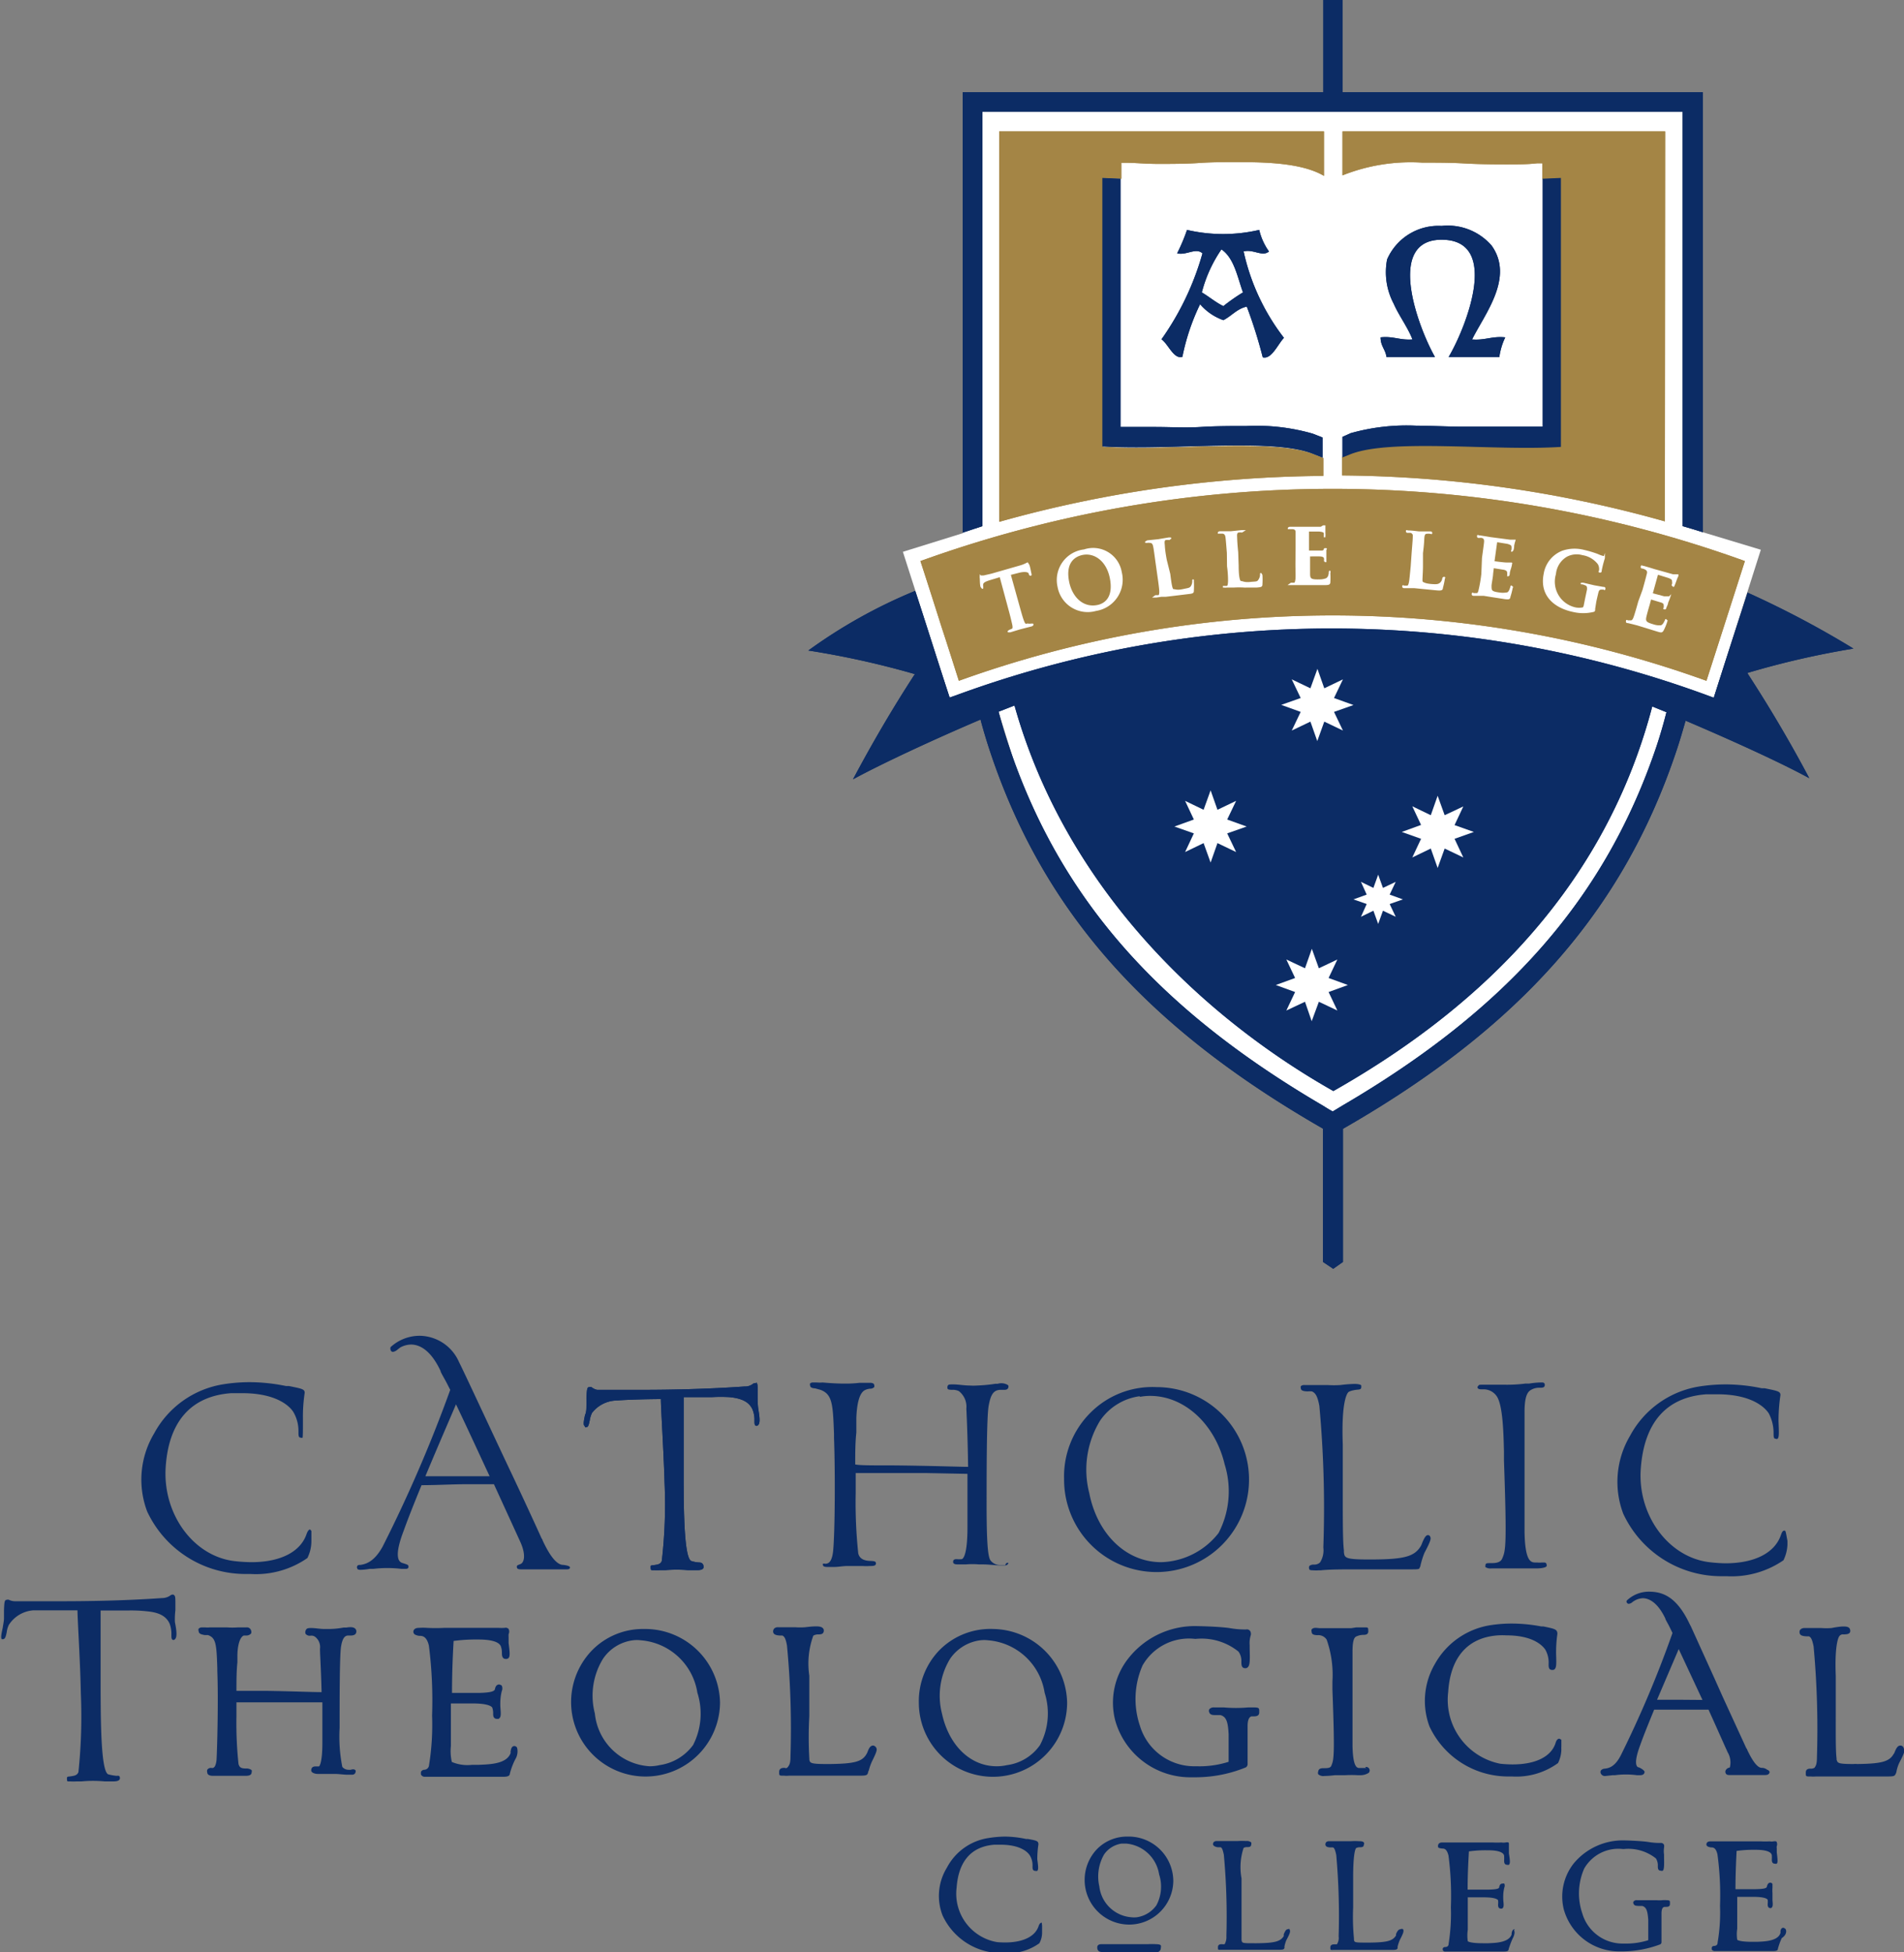 <svg id="Layer_1" data-name="Layer 1" xmlns="http://www.w3.org/2000/svg" viewBox="0 0 119.42 122.44"><rect x="0" y="0" width="119.42" height="122.44" fill="#808080" stroke="none"/><defs><style>.cls-1,.cls-5,.cls-6,.cls-8{fill:#fff;}.cls-2,.cls-3{fill:#0c2c65;}.cls-3,.cls-5{fill-rule:evenodd;}.cls-4{fill:#a48545;}.cls-6,.cls-8{stroke:#fff;stroke-miterlimit:10;}.cls-6{stroke-width:0.07px;}.cls-7{fill:none;}.cls-8{stroke-width:0.1px;}</style></defs><path class="cls-1" d="M107.49,43.76l-1.8,1.4-5,9.69a33.43,33.43,0,0,1-10,10.87l-7.19,5L76.76,66.5A37.32,37.32,0,0,1,65.15,52.77l-2.52-8.13-3.07-.89-2.93-9.14,3.76-1.17L61.62,7h43.92v26l4.9,1.48Z"/><path class="cls-2" d="M70.82,120.71a2.8,2.8,0,0,1-2-4.75,2.64,2.64,0,0,1,1.89-.77h.11A2.8,2.8,0,0,1,73.59,118,2.77,2.77,0,0,1,70.82,120.71Zm-.18-5.08h-.29a1.62,1.62,0,0,0-1.1.68,2.77,2.77,0,0,0-.3,2,2.19,2.19,0,0,0,2,1.94,1.49,1.49,0,0,0,.36,0,1.83,1.83,0,0,0,1.22-.75,2.48,2.48,0,0,0,.17-1.94A2.29,2.29,0,0,0,70.64,115.63Z"/><path class="cls-2" d="M80.78,121c-.12,0-.18.13-.26.31a.51.51,0,0,0,0,.12c-.21.34-.57.44-1.7.45h-.14c-.77,0-.78,0-.81-.21h0a.09.09,0,0,1,0,0c0-.3,0-1.1,0-2v-.12c0-.61,0-1.22,0-1.74A3.82,3.82,0,0,1,78,115.9a.45.45,0,0,1,.22-.05c.11,0,.26,0,.26-.18a.24.24,0,0,0,0-.11.42.42,0,0,0-.32-.09,4,4,0,0,0-.52,0H76.5l-.11,0h-.07c-.17,0-.24.09-.24.2s.2.19.33.19h.13c.09,0,.15.13.22.47a42.29,42.29,0,0,1,.16,5.11.9.9,0,0,1-.11.5.8.8,0,0,1-.18,0c-.07,0-.24,0-.24.19s0,.16.24.16h.28c.27,0,.65,0,1.13,0h.73c.31,0,.62,0,.92,0h.4c.33,0,.42,0,.47-.1a.62.62,0,0,0,0-.1v0a2.16,2.16,0,0,1,.12-.4c.22-.41.27-.55.21-.66S80.85,121,80.78,121Z"/><path class="cls-2" d="M87.85,121c-.14,0-.21.13-.29.3v0l0,.09c-.2.34-.56.44-1.68.45h-.07c-.86,0-.87,0-.89-.21v-.06a13.86,13.86,0,0,1-.05-1.94v-.21c0-.58,0-1.17,0-1.66,0-1.27.1-1.76.19-1.85a.52.52,0,0,1,.23-.05c.1,0,.25,0,.25-.16a.13.13,0,0,0,0-.14c-.05-.06-.13-.08-.31-.08a3.79,3.79,0,0,0-.5,0H83.36a.27.27,0,0,0-.18.06.2.2,0,0,0-.05.14c0,.17.2.19.34.19h.12c.08,0,.15.13.22.47a42.91,42.91,0,0,1,.15,5.11.73.73,0,0,1-.11.5s-.12,0-.17,0-.24,0-.24.19,0,.16.23.16H84c.26,0,.66,0,1.12,0h.75c.29,0,.62,0,.9,0h.4c.34,0,.43,0,.49-.1v-.06l0-.05a2.58,2.58,0,0,1,.14-.42c.24-.46.26-.56.2-.67A.15.15,0,0,0,87.85,121Z"/><path class="cls-2" d="M95,121h0c-.14,0-.17.17-.19.25v.08c-.18.51-1,.53-1.47.55H93c-.69,0-.91-.09-.94-.13a2.47,2.47,0,0,1,0-.71c0-.1,0-.19,0-.28V119l.82,0h.16c.72,0,.87.12.92.18a1.08,1.08,0,0,1,0,.27c0,.09,0,.26.19.26h.05c.13-.06.12-.22.09-.49a3.45,3.45,0,0,1,0-.46,2.6,2.6,0,0,1,.06-.37.31.31,0,0,0,0-.25.22.22,0,0,0-.12,0c-.16,0-.18.16-.2.22v0c0,.08-.09.15-.74.16-.45,0-1,0-1.24,0,0-1.16.07-2.13.08-2.4a7.31,7.31,0,0,1,1.12-.07h.09c.92,0,1,.27,1,.36a2,2,0,0,1,0,.28c0,.09,0,.27.19.27a.22.22,0,0,0,.11,0c.08-.08.08-.23,0-.71,0-.06,0-.21,0-.24s0-.11,0-.16,0-.17,0-.23-.06-.09-.21-.06a.81.81,0,0,1-.26,0,4.89,4.89,0,0,1-.55,0h-2c-.49,0-.73,0-.77,0l-.38,0c-.06,0-.23,0-.27.16a.18.18,0,0,0,0,.12c0,.07.12.08.24.1h0c.13,0,.3,0,.41.44a19.2,19.2,0,0,1,.15,3.23,12,12,0,0,1-.14,2.29c0,.2-.14.21-.21.22a.15.15,0,0,0-.16.09l0,.09,0,0a.16.16,0,0,0,.18.1h3.6c.17,0,.35,0,.35-.14a6.38,6.38,0,0,1,.25-.67c.09-.16.17-.39.09-.52A.2.2,0,0,0,95,121Z"/><path class="cls-2" d="M112,121a.26.26,0,0,0-.15-.09c-.15,0-.18.18-.18.25a.13.13,0,0,1,0,.08c-.16.51-1,.53-1.46.55h-.33c-.67,0-.89-.09-.92-.13a2.3,2.3,0,0,1,0-.69v-2l.82,0h.17c.67,0,.86.1.92.18a1.17,1.17,0,0,1,0,.27c0,.1,0,.26.2.26h0c.13-.06.13-.2.1-.49,0-.14,0-.31,0-.46a2.12,2.12,0,0,1,0-.33v0c0-.1,0-.19,0-.24a.18.18,0,0,0-.13-.08c-.16,0-.2.17-.22.25s-.09.15-.74.16c-.45,0-1,0-1.23,0,0-1.15.06-2.11.07-2.4a7.38,7.38,0,0,1,1.11-.07h.1c.93,0,1,.27,1,.36a2,2,0,0,1,0,.24v0c0,.09,0,.27.19.27a.26.26,0,0,0,.12,0c.07-.08.06-.22,0-.71v-.06c0-.08,0-.16,0-.19a.35.35,0,0,1,0-.14.33.33,0,0,0,0-.24c0-.06-.09-.08-.2-.06a.67.67,0,0,1-.25,0,4.91,4.91,0,0,1-.55,0h-2c-.46,0-.7,0-.77,0l-.37,0c-.07,0-.24,0-.27.16s.16.2.28.22h0c.13,0,.31,0,.41.44a19,19,0,0,1,.16,3.23,11,11,0,0,1-.15,2.29c0,.19-.13.21-.22.22a.15.15,0,0,0-.15.1l0,.06,0,.06a.23.23,0,0,0,.19.1h3.59c.18,0,.37,0,.37-.14a4.38,4.38,0,0,1,.24-.67C112,121.4,112.08,121.17,112,121Z"/><path class="cls-2" d="M104.53,119.18a1.38,1.38,0,0,0-.26,0,1.94,1.94,0,0,1-.36,0c-.22,0-.45,0-.67,0H103l-.33,0a.24.24,0,0,0-.21.08.14.14,0,0,0,0,.15c.05.13.19.12.3.13H103c.28.08.34.35.38.87,0,.25,0,.69,0,1.28a4.6,4.6,0,0,1-1.5.21h-.17A2.63,2.63,0,0,1,99.24,120a3.87,3.87,0,0,1,.12-2.8,2.47,2.47,0,0,1,2.42-1.23h.08a2.78,2.78,0,0,1,2,.59.82.82,0,0,1,.12.48c0,.12,0,.29.19.29a.16.16,0,0,0,.12,0c.09-.09.09-.31.08-.85v-.16a1.55,1.55,0,0,1,0-.44.49.49,0,0,0,0-.17.21.21,0,0,0-.22-.12h-.1a4.35,4.35,0,0,1-.66-.06c-.54-.08-1.5-.1-1.51-.1a4,4,0,0,0-3.18,1.45,3.36,3.36,0,0,0-.62,2.87,3.6,3.6,0,0,0,3.57,2.64h.22a6.86,6.86,0,0,0,2.26-.44.15.15,0,0,0,.08-.12v0s0-1.28,0-1.77c0-.16,0-.42.18-.46h.07c.12,0,.28,0,.28-.18S104.77,119.18,104.53,119.18Z"/><path class="cls-2" d="M97.81,109.05h0c-.16,0-.22.19-.25.29-.33,1-1.64,1.48-3.47,1.28a4.09,4.09,0,0,1-3.26-4.49c.14-2.19,1.23-3.43,3.13-3.56a4.61,4.61,0,0,1,.52,0c1.65,0,2.25.62,2.44.89a1.64,1.64,0,0,1,.21.91c0,.18,0,.37.23.37a.19.19,0,0,0,.16-.06c.1-.12.1-.31.08-.94a8,8,0,0,1,.08-1.26c0-.29-.15-.32-.88-.47l-.13,0a10,10,0,0,0-1.79-.18,8.7,8.7,0,0,0-1.32.09A4.84,4.84,0,0,0,90,104.36a4.59,4.59,0,0,0-.34,3.93,5.45,5.45,0,0,0,4.86,3.13h.31a4.45,4.45,0,0,0,2.89-.84,2,2,0,0,0,.21-.87,1,1,0,0,1,0-.16c0-.26,0-.36,0-.43Z"/><path class="cls-2" d="M65.34,120.59h0c-.12,0-.17.14-.2.22-.25.75-1.22,1.12-2.6,1A3.08,3.08,0,0,1,60,118.39c.12-1.65.92-2.58,2.37-2.69h.38c1.25,0,1.71.46,1.84.67a1.18,1.18,0,0,1,.17.69c0,.12,0,.28.17.28a.27.27,0,0,0,.13,0c.07-.09.07-.23,0-.72a6.25,6.25,0,0,1,.07-.94c0-.22-.12-.24-.66-.34l-.12,0a6.54,6.54,0,0,0-1.34-.15,7,7,0,0,0-1,.09,3.54,3.54,0,0,0-2.62,1.86,3.38,3.38,0,0,0-.27,3,4.07,4.07,0,0,0,3.67,2.36h.23a3.35,3.35,0,0,0,2.17-.62,1.38,1.38,0,0,0,.17-.65s0-.09,0-.12c0-.21,0-.27,0-.33Z"/><path class="cls-2" d="M22,111a.76.76,0,0,1-.16,0,.5.5,0,0,1-.37-.18,9.71,9.71,0,0,1-.17-2.44c0-1.84,0-4.53.09-5.1s.26-.7.45-.7H22c.25,0,.35-.11.35-.25a.22.22,0,0,0-.06-.17c-.09-.1-.26-.13-.56-.08h-.18a5.23,5.23,0,0,1-.84.09l-.38,0c-.25,0-.57-.06-.78-.06s-.33,0-.38.16a.25.25,0,0,0,0,.21.34.34,0,0,0,.31.11.4.4,0,0,1,.27.06.81.81,0,0,1,.32.76v0c0,.36.07,1.36.1,2.72-.64,0-2-.06-3.57-.08l-1.77,0c0-.6,0-1.23.06-1.79v-.4c0-.52.11-1.16.4-1.28l.18,0a.39.39,0,0,0,.28-.13.28.28,0,0,0,0-.18.27.27,0,0,0-.3-.2l-.25,0h-.06l-.21,0a4.9,4.9,0,0,1-.7,0c-.23,0-.6,0-1.07,0h0a1.33,1.33,0,0,1-.28,0l-.2,0a.3.3,0,0,0-.22.08l0,0a.17.17,0,0,0,0,.15c0,.19.22.22.37.25l.21,0c.5.18.54.54.59,2.07v.2c.07,1.62,0,4.73-.05,5.58-.06.49-.21.49-.29.49A.27.27,0,0,0,13,111a.26.26,0,0,0,0,.17c0,.13.13.21.35.21l.34,0,.58,0h.09c.31,0,.51,0,.66,0h.36c.12,0,.4,0,.4-.21a.23.23,0,0,0,0-.15.53.53,0,0,0-.34-.1c-.31,0-.42-.06-.48-.28a24,24,0,0,1-.13-3c0-.23,0-.52,0-.87.64,0,1.46,0,2.46,0h1l1.93,0c0,.9,0,1.75,0,2.53,0,1.35-.21,1.49-.21,1.49l-.22,0c-.18,0-.27.09-.27.25s.27.22.39.22h.35c.21,0,.44,0,.63,0H21c.24,0,.57.05.8.05l.28,0c.2,0,.23-.16.23-.23S22.21,110.93,22,111Z"/><path class="cls-2" d="M40.5,102.17h-.15a4.47,4.47,0,0,0-3.19,1.31,4.67,4.67,0,1,0,8,3.31A4.7,4.7,0,0,0,40.5,102.17Zm.86,8.54a2.65,2.65,0,0,1-.63.07,3.68,3.68,0,0,1-3.42-3.31,4.42,4.42,0,0,1,.51-3.43,2.67,2.67,0,0,1,1.88-1.16,2,2,0,0,1,.5,0,3.9,3.9,0,0,1,3.54,3.29,4.31,4.31,0,0,1-.27,3.28A3.16,3.16,0,0,1,41.36,110.71Z"/><path class="cls-2" d="M62.29,102.17a4.49,4.49,0,0,0-3.35,1.31,4.6,4.6,0,0,0-1.31,3.31,4.65,4.65,0,0,0,9.3,0A4.71,4.71,0,0,0,62.29,102.17Zm.86,8.54a2.79,2.79,0,0,1-.64.07c-1.66,0-3-1.32-3.43-3.31a4.47,4.47,0,0,1,.51-3.43,2.71,2.71,0,0,1,1.89-1.16,2,2,0,0,1,.5,0,3.9,3.9,0,0,1,3.54,3.29,4.25,4.25,0,0,1-.29,3.28A3,3,0,0,1,63.15,110.71Z"/><path class="cls-2" d="M119.2,109.48c-.19,0-.27.19-.37.42l0,0a.24.24,0,0,1-.06.11c-.27.48-.76.61-2.28.63a.88.88,0,0,0-.23,0c-1,0-1-.06-1.07-.28v-.08c-.06-.42-.05-1.59-.05-2.62v-.41c0-.75,0-1.52,0-2.15-.07-1.73.12-2.39.25-2.51s.21-.07.3-.08.36,0,.36-.22a.32.32,0,0,0-.06-.18c-.13-.13-.43-.13-1.12,0a4,4,0,0,1-.63,0c-.35,0-.68,0-.81,0h-.25a.35.35,0,0,0-.24.08.2.2,0,0,0-.07.19c0,.22.25.24.43.25h0l.16,0c.12.06.2.18.29.63a56.55,56.55,0,0,1,.21,6.94c0,.43-.06.54-.15.67a.39.39,0,0,1-.23.06c-.12,0-.32,0-.32.25s0,.24.31.24a1.45,1.45,0,0,0,.31,0h.07c.37,0,1,0,1.53,0,.33,0,.66,0,1,0h1.77c.47,0,.58,0,.64-.15a.44.44,0,0,0,.06-.17,2.32,2.32,0,0,1,.18-.55c.3-.57.36-.75.28-.87A.22.22,0,0,0,119.2,109.48Z"/><path class="cls-2" d="M54.77,109.48c-.19,0-.27.18-.35.38l0,0h0a.71.71,0,0,1-.07.15c-.27.48-.76.61-2.28.63h-.23c-1,0-1.05-.06-1.08-.3a.22.22,0,0,0,0-.06,23.81,23.81,0,0,1,0-2.64c0-.84,0-1.79,0-2.54a5.15,5.15,0,0,1,.25-2.51.59.59,0,0,1,.31-.08c.14,0,.34,0,.35-.23a.19.19,0,0,0-.06-.16c-.12-.14-.44-.14-1.11-.06a4.09,4.09,0,0,1-.63,0c-.42,0-.81,0-.82,0h-.26a.32.32,0,0,0-.23.08.29.29,0,0,0-.07.18c0,.23.26.25.43.26h0l.15,0c.12.06.21.17.29.63a54.74,54.74,0,0,1,.22,6.94c0,.43-.06.54-.16.67s-.15.06-.23.06-.32,0-.32.25,0,.24.31.24a1.3,1.3,0,0,0,.3,0h.08c.38,0,1,0,1.54,0,.33,0,.66,0,1,0H53.8c.45,0,.58,0,.63-.15s0-.07.06-.17a3.3,3.3,0,0,1,.19-.55c.29-.59.35-.75.28-.88A.27.27,0,0,0,54.77,109.48Z"/><path class="cls-2" d="M85.69,110.89h-.41c-.15,0-.42,0-.45-1.39,0-1.57,0-5,0-5.89s.16-.95.31-1a1,1,0,0,1,.33-.07c.14,0,.36,0,.35-.24s0-.23-.28-.23l-.48,0-.32.05c-.27,0-.59,0-1,0l-.82,0h-.12c-.18,0-.38-.08-.53.07a.25.25,0,0,0,0,.17c0,.19.24.19.35.2a.62.62,0,0,1,.59.28,6.67,6.67,0,0,1,.36,2.63v.06c0,.16,0,.31,0,.43.16,4.22.09,4.4-.07,4.79-.06.14-.22.15-.47.15h0c-.12,0-.33,0-.35.21a.21.21,0,0,0,0,.17.47.47,0,0,0,.38.11,6.42,6.42,0,0,0,.67-.05l.65,0a6.78,6.78,0,0,1,.76,0h.16a.94.94,0,0,0,.55-.15.22.22,0,0,0-.22-.36Z"/><path class="cls-2" d="M32.27,109.51h0c-.19,0-.22.21-.24.31s0,.08,0,.12c-.24.7-1.31.72-2,.75h-.42a2.51,2.51,0,0,1-1.27-.18,3,3,0,0,1-.06-1c0-.14,0-.26,0-.39v-2.28c.23,0,.69,0,1.15,0h.2c1,0,1.19.19,1.24.25a1,1,0,0,1,.06.37c0,.14,0,.35.26.35h.07c.17-.08.16-.28.13-.65v0a3.92,3.92,0,0,1,0-.59,3.06,3.06,0,0,1,.08-.5.42.42,0,0,0,0-.35.39.39,0,0,0-.16-.07c-.21,0-.26.23-.27.31v0c-.05.1-.17.2-1,.22-.66,0-1.41,0-1.69,0,0-1.57.08-2.89.1-3.26a10.55,10.55,0,0,1,1.52-.09H30c1.28,0,1.4.36,1.43.48a1.16,1.16,0,0,1,.05.36c0,.13,0,.38.25.38a.24.24,0,0,0,.17-.06c.09-.12.08-.32,0-.94,0-.08,0-.29,0-.36a1.5,1.5,0,0,1,0-.2.36.36,0,0,0,0-.32.24.24,0,0,0-.25-.07,3.35,3.35,0,0,1-.37,0c-.15,0-.4,0-.73,0h-2.7a10.25,10.25,0,0,1-1.06,0,3.53,3.53,0,0,0-.51,0c-.07,0-.3,0-.35.2a.21.21,0,0,0,.14.24.79.79,0,0,0,.22.06h.05c.18,0,.43.06.56.61a27.29,27.29,0,0,1,.2,4.39,15.9,15.9,0,0,1-.19,3.11.31.31,0,0,1-.3.29.24.24,0,0,0-.21.14l0,.07,0,.08a.26.26,0,0,0,.25.15H27c.35,0,.77,0,1.3,0h1.45l1,0h.74c.23,0,.48,0,.49-.2a4.25,4.25,0,0,1,.34-.9.94.94,0,0,0,.11-.73A.23.23,0,0,0,32.27,109.51Z"/><path class="cls-2" d="M78.64,107.09l-.36,0a8.65,8.65,0,0,1-1.51,0h-.14l-.47,0a.37.37,0,0,0-.31.11.22.22,0,0,0,0,.21c.06.16.25.16.37.16h.14l.18,0c.4.1.48.48.52,1.19,0,.48,0,1.27,0,1.65v.09a6,6,0,0,1-2,.28h-.23a3.56,3.56,0,0,1-3.33-2.53,5.24,5.24,0,0,1,.16-3.79,3.35,3.35,0,0,1,3.29-1.67H75a3.69,3.69,0,0,1,2.68.8,1,1,0,0,1,.18.63c0,.18,0,.41.24.41a.2.2,0,0,0,.17-.07c.13-.13.13-.45.11-1.16v-.21a1.62,1.62,0,0,1,.06-.6.36.36,0,0,0,0-.23.24.24,0,0,0-.28-.16H78a5.55,5.55,0,0,1-.9-.09c-.73-.1-2-.12-2-.12a5.3,5.3,0,0,0-4.31,2,4.48,4.48,0,0,0-.85,3.89,4.89,4.89,0,0,0,4.84,3.59h.3a8.33,8.33,0,0,0,3.06-.62.25.25,0,0,0,.11-.18s0-1.76,0-2.41c0-.39.1-.58.25-.61l.11,0c.14,0,.37,0,.37-.25S79,107.09,78.64,107.09Z"/><path class="cls-2" d="M110.84,111a.52.52,0,0,0-.34-.12h0c-.38,0-.77-.84-.9-1.1a.3.3,0,0,0-.07-.13l-1.46-3.18-.56-1.25L106.05,102l-.06-.11c-.85-1.82-1.77-2.05-2.55-2.06h0a2,2,0,0,0-1.4.55.11.11,0,0,0,0,.14.13.13,0,0,0,.12.07.4.4,0,0,0,.23-.11,1.25,1.25,0,0,1,.12-.08,1.14,1.14,0,0,1,.52-.16c.37,0,.92.23,1.42,1.27,0,.06.14.28.24.48s.17.35.21.43a68.23,68.23,0,0,1-3.24,7.67c-.39.77-.8.81-1,.84a.34.34,0,0,0-.24.1.2.2,0,0,0,0,.23.27.27,0,0,0,.27.13l.47-.05h.14a5.15,5.15,0,0,1,1.36,0h.21c.2,0,.26-.09.28-.19s-.25-.26-.36-.3a.16.16,0,0,1-.13-.09c-.15-.29.1-1,.22-1.32.17-.49.46-1.21.87-2.21.72,0,1.44,0,2.15,0l1.26,0c.62,1.37,1,2.24,1.15,2.56a1.15,1.15,0,0,0,.07.15,1.24,1.24,0,0,1,.13.85s0,.08-.06.08-.27.12-.23.3.21.16.31.16h.47l.87,0h.58l.27,0c.24,0,.27-.14.27-.2A.22.22,0,0,0,110.84,111Zm-5.28-4.39h-1.63l1.36-3.18,1.49,3.19Z"/><path class="cls-2" d="M72.54,122.34c.11,0,.27,0,.27-.19a.19.19,0,0,0,0-.12c0-.06-.15-.09-.31-.09a4,4,0,0,0-.52,0H69.07c-.19,0-.25.1-.25.2s.21.2.34.21"/><path class="cls-2" d="M68.82,122.17a.29.29,0,0,0,.06.17c.06.08.19.1.4.1a6.13,6.13,0,0,0,.64,0,3.63,3.63,0,0,1,.59,0l1.78,0,.12,0h.1a.25.25,0,0,0,.29-.27"/><path class="cls-2" d="M35.32,98.15c-.56,0-1.09-1.12-1.29-1.54,0-.06-.06-.11-.07-.14s-1-2.21-2.06-4.44c-1.34-2.84-2.83-6.06-3.11-6.6a2.73,2.73,0,0,0-2.45-1.65h0a2.7,2.7,0,0,0-1.84.71.25.25,0,0,0,0,.18.15.15,0,0,0,.15.12.58.58,0,0,0,.29-.15l.17-.13a1.46,1.46,0,0,1,.67-.18c.49,0,1.21.29,1.85,1.65,0,.08.18.37.33.65s.22.44.28.54A88,88,0,0,1,24,97c-.55,1-1.1,1.1-1.38,1.15-.1,0-.17,0-.21.07a.13.13,0,0,0,0,.15c0,.09.16.09.22.09a4,4,0,0,0,.55-.06h.23a7.48,7.48,0,0,1,1.77,0h.24c.06,0,.2,0,.2-.12s0-.13-.35-.24a.37.37,0,0,1-.25-.19c-.21-.42.11-1.34.28-1.79.24-.67.62-1.65,1.14-2.91.95,0,1.93-.06,2.86-.06.74,0,1.31,0,1.68,0l1.66,3.63c.36.8.24,1.29,0,1.38s-.23.1-.22.21.16.12.28.12H33l.32,0c.31,0,.74,0,1.15,0s.53,0,.74,0l.33,0c.06,0,.21,0,.21-.12S35.32,98.15,35.32,98.15Zm-4.61-5.56c-.52,0-1.09,0-1.73,0-1,0-1.91,0-2.3,0,.77-1.85,1.59-3.73,1.92-4.51C29.32,89.58,30,91.07,30.71,92.59Z"/><path class="cls-2" d="M19.45,95.93h0c-.09,0-.15.11-.21.25-.37,1.15-1.65,1.8-3.48,1.8a9.93,9.93,0,0,1-1.07-.07c-2.56-.31-4.48-2.94-4.3-5.86s1.62-4.49,4.11-4.67c.23,0,.47,0,.7,0,2.17,0,3,.84,3.21,1.2a2.35,2.35,0,0,1,.31,1.22c0,.24,0,.37.15.37a.13.13,0,0,0,.11,0C19,90,19,89.74,19,89a10,10,0,0,1,.11-1.64c0-.23-.15-.26-1-.43l-.18,0a11.47,11.47,0,0,0-2.26-.24,10.56,10.56,0,0,0-1.65.13,6,6,0,0,0-4.35,3.08,5.65,5.65,0,0,0-.44,4.9,6.8,6.8,0,0,0,6.09,3.92h.39a5.65,5.65,0,0,0,3.57-1,2.37,2.37,0,0,0,.25-1.06l0-.19c0-.37,0-.43,0-.45Z"/><path class="cls-2" d="M111.92,96l0,0h0c-.11,0-.16.11-.21.25-.38,1.15-1.66,1.8-3.5,1.8a9.74,9.74,0,0,1-1-.07c-2.56-.31-4.51-2.94-4.3-5.86s1.62-4.49,4.11-4.67c.24,0,.46,0,.69,0,2.18,0,3,.84,3.23,1.2a2.65,2.65,0,0,1,.3,1.22c0,.24,0,.37.14.37a.12.12,0,0,0,.11,0c.1-.1.09-.34.06-1.1a10.79,10.79,0,0,1,.12-1.64c0-.23-.16-.26-1-.43l-.18,0a11.06,11.06,0,0,0-2.24-.24,10.81,10.81,0,0,0-1.67.13,6,6,0,0,0-4.34,3.09,5.66,5.66,0,0,0-.43,4.89,6.78,6.78,0,0,0,6.09,3.92h.39a5.75,5.75,0,0,0,3.57-1,2.45,2.45,0,0,0,.25-1l0-.21C112,96.05,112,96,111.92,96Z"/><path class="cls-2" d="M47.52,87.69v-.42c0-.31,0-.44-.05-.52s0,0-.11,0a.27.27,0,0,0-.17.07.78.78,0,0,1-.49.14c-2.41.17-4.8.21-6.36.21-1.71,0-2.87,0-2.89,0A.79.79,0,0,1,37.1,87a.27.27,0,0,0-.14,0c-.14,0-.15.14-.18.69a4.15,4.15,0,0,1,0,.49c0,.18,0,.38-.09.58-.09.45-.12.63,0,.7l0,.06h.06c.16,0,.18-.18.24-.44a1.67,1.67,0,0,1,.14-.46,2,2,0,0,1,1.57-.78c.85-.07,2.36-.09,2.75-.09,0,.56.18,3.34.23,5.21a31,31,0,0,1-.17,4.93c-.06.21-.25.24-.46.27s-.26,0-.24.17,0,.15.23.15a2.5,2.5,0,0,0,.35,0l.33,0a8.52,8.52,0,0,1,1.44,0c.2,0,.37,0,.52,0s.45,0,.45-.2S44,98,43.87,98a1.93,1.93,0,0,1-.5-.09c-.48-.14-.49-3.48-.49-5.28,0-2.49,0-4.52,0-5h.31c.39,0,.92,0,1.44,0a9.17,9.17,0,0,1,1.14,0c.79.08,1.23.32,1.43.78a1.67,1.67,0,0,1,.12.7c0,.18,0,.32.14.32h0c.27-.06.18-.55.09-1.13A5.09,5.09,0,0,1,47.52,87.69Z"/><path class="cls-2" d="M47.52,87.69v-.42c0-.31,0-.44-.05-.52s0,0-.11,0a.27.27,0,0,0-.17.07.78.78,0,0,1-.49.14c-2.41.17-4.8.21-6.36.21-1.71,0-2.87,0-2.89,0A.79.79,0,0,1,37.1,87a.27.27,0,0,0-.14,0c-.14,0-.15.14-.18.69a4.15,4.15,0,0,1,0,.49c0,.18,0,.38-.09.58-.09.45-.12.63,0,.7l0,.06h.06c.16,0,.18-.18.24-.44a1.67,1.67,0,0,1,.14-.46,2,2,0,0,1,1.57-.78c.85-.07,2.36-.09,2.75-.09,0,.56.18,3.34.23,5.21a31,31,0,0,1-.17,4.93c-.06.21-.25.24-.46.27s-.26,0-.24.17,0,.15.23.15a2.5,2.5,0,0,0,.35,0l.33,0a8.52,8.52,0,0,1,1.44,0c.2,0,.37,0,.52,0s.45,0,.45-.2S44,98,43.87,98a1.93,1.93,0,0,1-.5-.09c-.48-.14-.49-3.48-.49-5.28,0-2.49,0-4.52,0-5h.31c.39,0,.92,0,1.44,0a9.17,9.17,0,0,1,1.14,0c.79.08,1.23.32,1.43.78a1.67,1.67,0,0,1,.12.7c0,.18,0,.32.14.32h0c.27-.06.18-.55.09-1.13A5.09,5.09,0,0,1,47.52,87.69Z"/><path class="cls-2" d="M63.06,98.16l-.11,0-.23,0a.74.74,0,0,1-.57-.26c-.18-.18-.26-1-.27-3.2,0-2.43,0-5.81.13-6.53s.31-1,.77-1H63c.2,0,.24-.1.25-.18s0-.08-.05-.13a.8.8,0,0,0-.62-.07l-.14,0a9.72,9.72,0,0,1-1.14.11h0a3.63,3.63,0,0,1-.5,0c-.32,0-.71-.07-1-.07s-.33,0-.37.12a.18.18,0,0,0,0,.13c0,.08.16.09.29.09a.88.88,0,0,1,.42.08,1.24,1.24,0,0,1,.47,1.1s.08,1.47.11,3.65c-.52,0-2.47-.07-4.67-.09-1.46,0-2.12,0-2.41-.06,0-.65,0-1.36.07-2l0-.92c.06-1.56.46-1.71.6-1.77a1,1,0,0,1,.25-.06.35.35,0,0,0,.27-.1.18.18,0,0,0,0-.13c0-.09-.11-.14-.25-.14l-.38,0-.28,0a7.51,7.51,0,0,1-.91.05c-.72,0-1.39-.07-1.41-.07a2.33,2.33,0,0,1-.37,0l-.24,0a.25.25,0,0,0-.18.06.16.16,0,0,0,0,.12c0,.15.17.18.32.19l.33.09c.75.28.78.9.85,2.78v.24c.08,2.14.06,6-.06,7.13-.09.75-.36.75-.49.76a.25.25,0,0,0-.15,0l0,.06v0c0,.14.21.14.3.14h.43c.21,0,.48-.05.76-.06.46,0,.72,0,1,0a3.54,3.54,0,0,0,.46,0c.18,0,.37,0,.38-.15s-.12-.16-.37-.17-.64-.06-.74-.47a30.28,30.28,0,0,1-.16-3.79c0-.34,0-.77,0-1.25h1.15l2.22,0H58.1l2.58.05c0,1.1,0,2.22,0,3.35,0,1.73-.27,2-.37,2a1.73,1.73,0,0,1-.31,0c-.07,0-.22,0-.22.17s.22.16.36.16h.44a4.53,4.53,0,0,1,.82,0l.28,0c.34,0,.75.06,1.05.06h0l.31,0c.14,0,.2-.09.2-.16A.15.15,0,0,0,63.06,98.16Z"/><path class="cls-2" d="M72.54,87a5.48,5.48,0,0,0-4.16,1.62,5.63,5.63,0,0,0-1.64,4.13A5.8,5.8,0,1,0,72.54,87Zm-1.05.61a3.57,3.57,0,0,1,.65-.06c2.15,0,4.07,1.77,4.67,4.29a5.68,5.68,0,0,1-.38,4.31,4.73,4.73,0,0,1-3.6,1.83c-2.18,0-4-1.74-4.51-4.33A5.9,5.9,0,0,1,69,89.1,3.59,3.59,0,0,1,71.49,87.57Z"/><path class="cls-2" d="M89.57,96.28c-.15,0-.24.2-.35.44a1.94,1.94,0,0,1-.1.24c-.39.65-1,.84-3,.85H85.8c-1.45,0-1.47-.11-1.51-.47l0-.11c-.07-.53-.07-1.91-.07-3.38,0-1.13,0-2.29,0-3.24-.1-2.71.27-3.23.36-3.3s.32-.12.47-.14.33,0,.33-.16,0-.08,0-.11-.12-.1-.43-.1a8.68,8.68,0,0,0-.88.07,6.61,6.61,0,0,1-.82,0c-.55,0-1,0-1,0H82l-.19,0a.31.31,0,0,0-.22.07.18.18,0,0,0,0,.13c0,.17.21.19.42.2a1.42,1.42,0,0,1,.28,0c.21.1.34.27.46.9A69.94,69.94,0,0,1,83,97.06a1.41,1.41,0,0,1-.21.94.52.52,0,0,1-.39.13c-.14,0-.31.05-.3.18s0,.18.27.18a2.35,2.35,0,0,0,.37,0h.11c.45-.05,1.13-.06,1.92-.06h1.32c.5,0,1,0,1.54,0h.73c.61,0,.65,0,.68-.1a.44.44,0,0,0,.06-.17,5.19,5.19,0,0,1,.24-.76c.36-.68.43-.89.37-1A.16.16,0,0,0,89.57,96.28Z"/><path class="cls-2" d="M96.85,98H96.7a1.23,1.23,0,0,1-.29,0h-.09c-.27,0-.67,0-.7-1.93,0-2.06,0-6.42,0-7.51s.23-1.31.47-1.42a1,1,0,0,1,.48-.1c.16,0,.32,0,.32-.18s-.18-.15-.24-.15-.33,0-.75.07h-.24a9.08,9.08,0,0,1-1.23.07c-.58,0-1,0-1,0h-.17l-.3,0c-.14,0-.21,0-.24.07l-.05.06V87c0,.14.17.14.31.14a1,1,0,0,1,.88.41c.4.54.44,2.31.47,3.48,0,.21,0,.41,0,.58.19,5.43.1,5.65-.11,6.14v0c-.12.29-.49.29-.73.29s-.31,0-.32.13a.24.24,0,0,0,0,.12.58.58,0,0,0,.38.08c.21,0,.49,0,.85,0s.52,0,.82,0,.8,0,1,0h.19s.47,0,.59-.13a.16.16,0,0,0,0-.12S97,98,96.85,98Z"/><path class="cls-2" d="M11,101c0-.15,0-.3,0-.42,0-.32,0-.45-.06-.51a.13.13,0,0,0-.11-.06.33.33,0,0,0-.18.08.88.88,0,0,1-.48.14c-2.4.17-4.78.2-6.37.2s-2.86,0-2.88,0a.89.89,0,0,1-.36-.09.18.18,0,0,0-.13,0c-.15,0-.16.14-.18.68,0,.16,0,.34,0,.49s-.05.38-.08.59c-.1.45-.12.62-.06.71l.07,0h0c.15,0,.19-.19.24-.43a1.5,1.5,0,0,1,.13-.46A2,2,0,0,1,2.09,101C3,101,4.45,101,4.86,101c0,.56.18,3.34.21,5.21a33.46,33.46,0,0,1-.15,4.93c-.07.21-.27.24-.48.27s-.25,0-.24.17,0,.15.23.15a2.81,2.81,0,0,0,.36,0l.32,0a7.7,7.7,0,0,1,1.45,0c.2,0,.37,0,.51,0s.45,0,.45-.2-.13-.15-.22-.15a3.6,3.6,0,0,1-.5-.09c-.48-.14-.48-3.47-.49-5.28,0-2.49,0-4.52,0-5h.31c.39,0,.92,0,1.44,0a8.86,8.86,0,0,1,1.14.05c.79.07,1.23.31,1.44.78a1.8,1.8,0,0,1,.11.69c0,.18,0,.33.14.33h0c.26-.07.19-.56.08-1.13A4.56,4.56,0,0,1,11,101Z"/><path class="cls-3" d="M86.59,21.16c0,.55.31.76.37,1.23H90c-1.1-1.95-3.16-7.55.61-7.35,3.49.19,1.27,5.63.25,7.35h3.18a4.12,4.12,0,0,1,.37-1.23c-.82-.09-1.28.2-2.08.13.8-1.61,2.65-3.88,1.23-5.88a3.63,3.63,0,0,0-3.14-1.24A3.51,3.51,0,0,0,87,16.27a4.22,4.22,0,0,0,.42,2.79c.3.7.89,1.49,1.17,2.23C87.8,21.35,87.38,21.07,86.59,21.16Z"/><polygon class="cls-4" points="83.66 34.2 83.66 34.2 83.66 34.2 83.66 34.2"/><path class="cls-4" d="M83.59,30.66a76.24,76.24,0,0,0-25.86,4.53c.45,1.38.89,2.76,1.33,4.15.37,1.12.72,2.24,1.08,3.36a69.08,69.08,0,0,1,46.89,0l1.5-4.67.91-2.84A76.19,76.19,0,0,0,83.59,30.66Z"/><path class="cls-4" d="M83,28.73l-.61-.24c-2.54-1-9-.19-13.2-.46V11.16l1.14.05v-1l.32,0c.56,0,1.2.07,2,.07s1.73,0,2.6-.06,1.77-.05,2.63-.05c1.89,0,3.9.12,5.16.86V8.24H62.67V32.73A76.89,76.89,0,0,1,83,29.85Z"/><path class="cls-4" d="M104.44,8.24H84.2V11a11.55,11.55,0,0,1,5-.8c.85,0,1.76,0,2.64.05s1.75.06,2.58.06,1.42,0,2-.07l.32,0v1l1.14-.05V28c-4.22.27-10.66-.55-13.2.46l-.5.2v1.16a76.53,76.53,0,0,1,20.24,2.88Z"/><path class="cls-3" d="M74.16,22.38a13.76,13.76,0,0,1,1.11-3.3,3.41,3.41,0,0,0,1.46,1c.52-.26.84-.71,1.47-.85a29.55,29.55,0,0,1,1,3.18c.55.15.94-.81,1.33-1.22A13.64,13.64,0,0,1,78,15.77c.62-.16,1.18.36,1.59,0a3.8,3.8,0,0,1-.61-1.35,10,10,0,0,1-4.53,0,11.37,11.37,0,0,1-.62,1.47c.59.14,1.17-.38,1.59,0a17.48,17.48,0,0,1-2.57,5.39C73.28,21.59,73.62,22.55,74.16,22.38Zm2.45-6.74c.8.55,1,1.73,1.35,2.7a11.76,11.76,0,0,0-1.23.86c-.49-.24-.88-.58-1.35-.86A8.47,8.47,0,0,1,76.61,15.64Z"/><path class="cls-3" d="M61.62,7h43.92v26c.42.12.84.24,1.26.38V5.78H84.2V0H83V5.78H60.38V33.41L61.62,33Z"/><path class="cls-3" d="M116.25,40.68a60.34,60.34,0,0,0-6.64-3.51l-.36,1.12q-.82,2.52-1.63,5.06l-.13.41-.41-.15a68.33,68.33,0,0,0-47.12,0l-.4.14-.13-.4c-.41-1.25-.81-2.51-1.21-3.76-.27-.84-.54-1.69-.82-2.53a32.25,32.25,0,0,0-6.7,3.74,54.35,54.35,0,0,1,6.68,1.48c-1.4,2.15-2.69,4.36-3.88,6.6,1.83-1,5.18-2.55,8-3.75.18.69.39,1.38.62,2.07,3.35,10,9.8,17.24,20.86,23.59v8.36l.64.43.61-.43V70.8c11.08-6.35,17.52-13.64,20.88-23.6.23-.68.43-1.36.61-2,2.73,1.16,6,2.64,7.76,3.61q-1.78-3.36-3.89-6.6A53.71,53.71,0,0,1,116.25,40.68ZM103.9,46.8c-3.19,9.46-9.29,16.45-19.7,22.54l-.61.37c-.23-.12-.43-.25-.64-.38C72.55,63.24,66.46,56.26,63.28,46.8c-.25-.72-.46-1.44-.65-2.16l1-.39c3.24,11.53,11.89,19.59,20,24.18,8.2-4.65,16.82-12,20-24.12l.89.36Q104.25,45.74,103.9,46.8Z"/><path class="cls-3" d="M69.14,11.16V28c4.22.27,10.66-.55,13.2.46l.61.24V27.44l-.61-.24a12.76,12.76,0,0,0-4.15-.48c-.92,0-1.91,0-2.87.06s-1.94,0-2.87,0c-.73,0-1.35,0-1.9,0l-.27,0V11.21Z"/><path class="cls-3" d="M84.2,27.4v1.29l.5-.2c2.54-1,9-.19,13.2-.46V11.16l-1.14.05V26.76l-.27,0c-.55,0-1.17,0-1.9,0-.92,0-1.92,0-2.88,0s-1.94-.06-2.86-.06a13,13,0,0,0-4.14.47Z"/><polygon class="cls-5" points="83.06 43.17 84.23 42.61 83.67 43.78 84.89 44.22 83.67 44.65 84.23 45.82 83.06 45.26 82.62 46.48 82.19 45.26 81.02 45.82 81.58 44.65 80.36 44.21 81.58 43.78 81.02 42.61 82.19 43.17 82.63 41.95 83.06 43.17"/><polygon class="cls-5" points="82.72 60.73 83.88 60.18 83.33 61.34 84.54 61.78 83.33 62.22 83.88 63.38 82.72 62.83 82.27 64.05 81.85 62.83 80.68 63.38 81.23 62.22 80.02 61.78 81.23 61.34 80.68 60.18 81.85 60.73 82.28 59.51 82.72 60.73"/><polygon class="cls-5" points="90.61 51.13 91.78 50.58 91.23 51.75 92.44 52.18 91.23 52.61 91.78 53.78 90.61 53.22 90.17 54.44 89.74 53.22 88.58 53.78 89.13 52.61 87.92 52.18 89.13 51.74 88.58 50.57 89.74 51.13 90.17 49.91 90.61 51.13"/><polygon class="cls-5" points="86.74 55.69 87.54 55.31 87.16 56.11 87.99 56.41 87.16 56.7 87.54 57.5 86.74 57.12 86.44 57.95 86.14 57.12 85.36 57.5 85.72 56.7 84.89 56.41 85.72 56.11 85.36 55.31 86.14 55.69 86.44 54.86 86.74 55.69"/><polygon class="cls-5" points="76.36 50.79 77.53 50.23 76.97 51.4 78.19 51.84 76.97 52.27 77.53 53.44 76.36 52.88 75.93 54.1 75.49 52.88 74.33 53.44 74.88 52.27 73.66 51.84 74.88 51.4 74.33 50.23 75.49 50.79 75.93 49.57 76.36 50.79"/><path class="cls-6" d="M62.74,36.14l-.7.21c-.27.09-.38.15-.42.27a.58.58,0,0,0,0,.19s0,.06,0,.07,0,0-.06-.07-.05-.53-.06-.57,0-.09,0-.1a1.32,1.32,0,0,0,.21,0l.48-.11L64,35.51a2,2,0,0,0,.32-.12l.12-.06s0,0,.06.09.11.43.14.55,0,.08,0,.09-.05,0-.07-.08l0,0c0-.12-.21-.21-.64-.11l-.59.15.54,1.94c.12.43.22.8.3,1s.11.23.26.2a1,1,0,0,0,.24,0c.06,0,.08,0,.09,0s0,.06-.08.08l-.74.19-.59.18c-.06,0-.1,0-.11,0s0,0,.07-.06a.84.84,0,0,0,.16-.07c.09,0,.09-.16.06-.3s-.13-.57-.25-1Z"/><path class="cls-6" d="M66.38,36.8A1.88,1.88,0,0,1,68,34.51a1.77,1.77,0,0,1,2.31,1.39,1.93,1.93,0,0,1-1.58,2.37A1.87,1.87,0,0,1,66.38,36.8Zm3.27-.59c-.23-1.07-1-1.61-1.77-1.45-.55.12-1.11.56-.87,1.75.21,1,.93,1.68,1.85,1.48C69.19,37.92,69.94,37.6,69.65,36.21Z"/><path class="cls-6" d="M73.35,36c.08.62.13,1,.24,1s.23.08.6,0,.45-.07.55-.22a.63.63,0,0,0,.09-.31s0-.07,0-.08,0,0,0,.08a4.9,4.9,0,0,1,0,.57c0,.11,0,.14-.29.17l-.82.1-.6.07-.27,0-.34.05c-.06,0-.1,0-.1,0s0,0,.07-.05l.17,0c.1,0,.11-.15.11-.29s-.06-.59-.12-1l-.12-.85c-.1-.74-.12-.87-.15-1s-.08-.23-.24-.24a.48.48,0,0,0-.17,0s-.08,0-.09,0,0,0,.1-.06l.67-.07.66-.11c.07,0,.1,0,.11,0s0,0-.08.06a.65.65,0,0,0-.19,0c-.13,0-.16.13-.14.3s0,.29.13,1Z"/><path class="cls-6" d="M77.64,35.49c0,.63.07,1,.18,1s.22.1.6.06.45,0,.56-.18a.63.63,0,0,0,.1-.3s0-.07,0-.08,0,0,.05.08a4.17,4.17,0,0,1,0,.57c0,.11,0,.14-.3.16l-.82,0a5.74,5.74,0,0,0-.6,0l-.28,0-.33,0c-.07,0-.1,0-.1,0s0,0,.07,0a.4.4,0,0,0,.17,0c.1,0,.12-.13.13-.28s0-.59-.06-1L77,34.68c-.06-.74-.07-.87-.09-1s-.07-.24-.23-.26h-.16c-.06,0-.09,0-.09,0s0-.05.1-.05l.67,0,.66-.07c.07,0,.11,0,.11,0s0,0-.08.05a.58.58,0,0,0-.19,0c-.13,0-.17.12-.16.29s0,.29.07,1Z"/><path class="cls-6" d="M81.31,34.42c0-.74,0-.88,0-1s0-.25-.22-.28h-.19c-.05,0-.08,0-.08,0s0-.05.11-.05h.7l1.22,0L83,33l.08,0s0,0,0,0,0,.1,0,.32c0,.05,0,.26,0,.32s0,.06,0,.06,0,0,0-.07a.74.74,0,0,0,0-.18c0-.08-.09-.14-.34-.16h-.69s0,0,0,0l0,1.24s0,.05,0,.05l.78,0c.12,0,.19,0,.23-.08s0-.07.08-.07,0,0,0,0,0,.11,0,.36,0,.29,0,.33,0,.09,0,.09-.05,0-.05,0a.62.62,0,0,0,0-.18c0-.1-.1-.17-.28-.18s-.58,0-.69,0,0,0,0,0v.38c0,.17,0,.62,0,.76,0,.34.1.41.6.4a1.26,1.26,0,0,0,.46-.07c.12-.06.18-.16.21-.36s0-.08,0-.08,0,0,0,.09a4.51,4.51,0,0,1,0,.54c0,.13-.08.13-.26.14H81.65l-.28,0H81c-.06,0-.09,0-.09,0s0,0,.07-.05l.18,0c.1,0,.12-.13.14-.27s0-.59,0-1Z"/><path class="cls-6" d="M89.2,35.47c0,.62-.07,1,0,1.05s.2.13.58.16.45,0,.58-.1a.51.51,0,0,0,.15-.28s0-.07.06-.07,0,0,0,.09a5.23,5.23,0,0,1-.12.55c0,.11-.06.13-.32.11l-.82-.08-.6-.06h-.28l-.33,0c-.07,0-.1,0-.1-.06s0,0,.09,0h.17c.1,0,.13-.12.16-.26s.07-.59.11-1l.06-.86c.06-.74.07-.88.07-1a.24.24,0,0,0-.19-.29l-.16,0c-.05,0-.08,0-.08-.05s0,0,.11,0c.23,0,.54.05.67.06l.67,0c.07,0,.1,0,.1.05s0,0-.09,0a.67.67,0,0,0-.2,0c-.13,0-.18.09-.2.26s0,.29-.09,1Z"/><path class="cls-6" d="M93,35c.1-.74.12-.87.13-1s0-.25-.17-.31a.84.84,0,0,0-.19,0c-.06,0-.08,0-.08-.06s0,0,.12,0l.39.06.3.05,1.22.16H95s0,0,0,0a3.1,3.1,0,0,0-.08.31s0,.26-.07.32,0,0,0,0,0,0,0-.07a.54.54,0,0,0,0-.18c0-.09-.07-.16-.31-.22l-.68-.11s0,0,0,0l-.17,1.23s0,.05,0,.06.66.09.77.09.2,0,.25,0,.06,0,.08,0,0,0,0,0,0,.11-.08.35-.06.29-.07.32,0,.1-.06.09a0,0,0,0,1,0,0,1,1,0,0,0,0-.17c0-.11-.07-.19-.24-.23l-.69-.11s0,0,0,0l-.05.39c0,.16-.09.61-.1.75,0,.33,0,.42.53.49a1.42,1.42,0,0,0,.46,0c.13,0,.21-.14.27-.33s0-.07.06-.07,0,.05,0,.1a4.58,4.58,0,0,1-.14.53c0,.12-.09.11-.28.09l-.84-.13-.5-.08-.28,0-.33,0c-.06,0-.1,0-.09-.07s0,0,.08,0h.18c.1,0,.14-.11.17-.25a8.65,8.65,0,0,0,.17-1Z"/><path class="cls-6" d="M100,38.18c0,.13,0,.14-.1.16a2.71,2.71,0,0,1-1.2,0c-1.18-.24-2.1-1-1.83-2.34A1.82,1.82,0,0,1,98,34.59a2.33,2.33,0,0,1,1.35-.05,6.69,6.69,0,0,1,.84.25,1.91,1.91,0,0,0,.36.13c.06,0,.07,0,.06.08a6.78,6.78,0,0,0-.2.78c0,.07,0,.09-.07.08s0,0,0-.07a.65.65,0,0,0-.08-.43,1.56,1.56,0,0,0-1-.59,1.37,1.37,0,0,0-1,.1A1.46,1.46,0,0,0,97.54,36a1.7,1.7,0,0,0,1.29,2.15,1.21,1.21,0,0,0,.42,0c.08,0,.11-.08.13-.16l.09-.45.12-.57c0-.16,0-.25-.16-.31a.93.93,0,0,0-.18-.06s-.07,0-.06,0,0,0,.11,0l.69.16.56.1c.07,0,.1,0,.09.07s0,0-.07,0l-.13,0c-.14,0-.2.07-.24.24s-.08.33-.13.57Z"/><path class="cls-6" d="M103.07,37c.2-.71.23-.85.27-1s0-.25-.13-.32a.75.75,0,0,0-.18-.07c-.06,0-.08,0-.07-.07s0,0,.12,0l.38.11.29.09,1.18.33.21,0h.08s0,0,0,.05a2,2,0,0,0-.12.29s-.09.25-.12.31,0,.05-.06,0,0,0,0-.08a.44.44,0,0,0,0-.18c0-.09,0-.16-.27-.26L104,36s0,0-.05,0l-.33,1.19s0,0,0,.06l.75.2c.12,0,.19,0,.25,0l.09,0s0,0,0,0a3.16,3.16,0,0,1-.13.33c0,.1-.1.28-.11.31s0,.09-.07.08,0,0,0,0,0-.11,0-.18,0-.19-.21-.25-.55-.17-.67-.2,0,0,0,0l-.1.38c-.05.16-.17.59-.2.73-.08.33,0,.42.45.55a1.2,1.2,0,0,0,.46.07c.14,0,.22-.11.31-.29s0-.07.07-.06,0,0,0,.1a3.26,3.26,0,0,1-.21.5c-.07.12-.11.11-.29.06l-.81-.25-.49-.15-.27-.07-.33-.08c-.06,0-.09,0-.08-.07s0,0,.09,0l.17,0c.1,0,.16-.09.21-.22s.18-.56.3-1Z"/><rect class="cls-7" x="70.25" y="21.1" width="2.69" height="1.32"/><path class="cls-3" d="M86.59,21.16c0,.55.31.76.37,1.23H90c-1.1-1.95-3.16-7.55.61-7.35,3.49.19,1.27,5.63.25,7.35h3.18a4.12,4.12,0,0,1,.37-1.23c-.82-.09-1.28.2-2.08.13.8-1.61,2.65-3.88,1.23-5.88a3.63,3.63,0,0,0-3.14-1.24A3.51,3.51,0,0,0,87,16.27a4.22,4.22,0,0,0,.42,2.79c.3.7.89,1.49,1.17,2.23C87.8,21.35,87.38,21.07,86.59,21.16Z"/><polygon class="cls-4" points="83.66 34.2 83.66 34.2 83.66 34.2 83.66 34.2"/><path class="cls-4" d="M83.59,30.66a76.24,76.24,0,0,0-25.86,4.53c.45,1.38.89,2.76,1.33,4.15.37,1.12.72,2.24,1.08,3.36a69.08,69.08,0,0,1,46.89,0l1.5-4.67.91-2.84A76.19,76.19,0,0,0,83.59,30.66Z"/><path class="cls-4" d="M83,28.73l-.61-.24c-2.54-1-9-.19-13.2-.46V11.16l1.14.05v-1l.32,0c.56,0,1.2.07,2,.07s1.73,0,2.6-.06,1.77-.05,2.63-.05c1.89,0,3.9.12,5.16.86V8.24H62.67V32.73A76.89,76.89,0,0,1,83,29.85Z"/><path class="cls-4" d="M104.44,8.24H84.2V11a11.55,11.55,0,0,1,5-.8c.85,0,1.76,0,2.64.05s1.75.06,2.58.06,1.42,0,2-.07l.32,0v1l1.14-.05V28c-4.22.27-10.66-.55-13.2.46l-.5.2v1.16a76.53,76.53,0,0,1,20.24,2.88Z"/><path class="cls-3" d="M74.16,22.38a13.76,13.76,0,0,1,1.11-3.3,3.41,3.41,0,0,0,1.46,1c.52-.26.84-.71,1.47-.85a29.55,29.55,0,0,1,1,3.18c.55.15.94-.81,1.33-1.22A13.64,13.64,0,0,1,78,15.77c.62-.16,1.18.36,1.59,0a3.8,3.8,0,0,1-.61-1.35,10,10,0,0,1-4.53,0,11.37,11.37,0,0,1-.62,1.47c.59.14,1.17-.38,1.59,0a17.48,17.48,0,0,1-2.57,5.39C73.28,21.59,73.62,22.55,74.16,22.38Zm2.45-6.74c.8.55,1,1.73,1.35,2.7a11.76,11.76,0,0,0-1.23.86c-.49-.24-.88-.58-1.35-.86A8.47,8.47,0,0,1,76.61,15.64Z"/><path class="cls-3" d="M61.62,7h43.92v26c.42.12.84.24,1.26.38V5.78H84.2V0H83V5.78H60.38V33.41L61.62,33Z"/><path class="cls-3" d="M116.25,40.68a60.34,60.34,0,0,0-6.64-3.51l-.36,1.12q-.82,2.52-1.63,5.06l-.13.41-.41-.15a68.33,68.33,0,0,0-47.12,0l-.4.14-.13-.4c-.41-1.25-.81-2.51-1.21-3.76-.27-.84-.54-1.69-.82-2.53a32.25,32.25,0,0,0-6.7,3.74,54.35,54.35,0,0,1,6.68,1.48c-1.4,2.15-2.69,4.36-3.88,6.6,1.83-1,5.18-2.55,8-3.75.18.69.39,1.38.62,2.07,3.35,10,9.8,17.24,20.86,23.59v8.36l.64.43.61-.43V70.8c11.08-6.35,17.52-13.64,20.88-23.6.23-.68.43-1.36.61-2,2.73,1.16,6,2.64,7.76,3.61q-1.78-3.36-3.89-6.6A53.71,53.71,0,0,1,116.25,40.68ZM103.9,46.8c-3.19,9.46-9.29,16.45-19.7,22.54l-.61.37c-.23-.12-.43-.25-.64-.38C72.55,63.24,66.46,56.26,63.28,46.8c-.25-.72-.46-1.44-.65-2.16l1-.39c3.24,11.53,11.89,19.59,20,24.18,8.2-4.65,16.82-12,20-24.12l.89.36Q104.25,45.74,103.9,46.8Z"/><path class="cls-3" d="M69.14,11.16V28c4.22.27,10.66-.55,13.2.46l.61.24V27.44l-.61-.24a12.76,12.76,0,0,0-4.15-.48c-.92,0-1.91,0-2.87.06s-1.94,0-2.87,0c-.73,0-1.35,0-1.9,0l-.27,0V11.21Z"/><path class="cls-3" d="M84.2,27.4v1.29l.5-.2c2.54-1,9-.19,13.2-.46V11.16l-1.14.05V26.76l-.27,0c-.55,0-1.17,0-1.9,0-.92,0-1.92,0-2.88,0s-1.94-.06-2.86-.06a13,13,0,0,0-4.14.47Z"/><polygon class="cls-5" points="83.06 43.17 84.23 42.61 83.67 43.78 84.89 44.22 83.67 44.65 84.23 45.82 83.06 45.26 82.62 46.48 82.19 45.26 81.02 45.82 81.58 44.65 80.36 44.21 81.58 43.78 81.02 42.61 82.19 43.17 82.63 41.95 83.06 43.17"/><polygon class="cls-5" points="82.72 60.73 83.88 60.18 83.33 61.34 84.54 61.78 83.33 62.22 83.88 63.38 82.72 62.83 82.27 64.05 81.85 62.83 80.68 63.38 81.23 62.22 80.02 61.78 81.23 61.34 80.68 60.18 81.85 60.73 82.28 59.51 82.72 60.73"/><polygon class="cls-5" points="90.61 51.13 91.78 50.58 91.23 51.75 92.44 52.18 91.23 52.61 91.78 53.78 90.61 53.22 90.17 54.44 89.74 53.22 88.58 53.78 89.13 52.61 87.92 52.18 89.13 51.74 88.58 50.57 89.74 51.13 90.17 49.91 90.61 51.13"/><polygon class="cls-5" points="86.74 55.69 87.54 55.31 87.16 56.11 87.99 56.41 87.16 56.7 87.54 57.5 86.74 57.12 86.44 57.95 86.14 57.12 85.36 57.5 85.72 56.7 84.89 56.41 85.72 56.11 85.36 55.31 86.14 55.69 86.44 54.86 86.74 55.69"/><polygon class="cls-5" points="76.36 50.79 77.53 50.23 76.97 51.4 78.19 51.84 76.97 52.27 77.53 53.44 76.36 52.88 75.93 54.1 75.49 52.88 74.33 53.44 74.88 52.27 73.66 51.84 74.88 51.4 74.33 50.23 75.49 50.79 75.93 49.57 76.36 50.79"/><path class="cls-8" d="M62.74,36.14l-.7.21c-.27.09-.38.15-.42.27a.58.58,0,0,0,0,.19s0,.06,0,.07,0,0-.06-.07-.05-.53-.06-.57,0-.09,0-.1a1.32,1.32,0,0,0,.21,0l.48-.11L64,35.51a2,2,0,0,0,.32-.12l.12-.06s0,0,.06.09.11.43.14.55,0,.08,0,.09-.05,0-.07-.08l0,0c0-.12-.21-.21-.64-.11l-.59.15.54,1.94c.12.43.22.8.3,1s.11.23.26.2a1,1,0,0,0,.24,0c.06,0,.08,0,.09,0s0,.06-.08.08l-.74.19-.59.18c-.06,0-.1,0-.11,0s0,0,.07-.06a.84.84,0,0,0,.16-.07c.09,0,.09-.16.06-.3s-.13-.57-.25-1Z"/><path class="cls-8" d="M66.38,36.8A1.88,1.88,0,0,1,68,34.51a1.77,1.77,0,0,1,2.31,1.39,1.93,1.93,0,0,1-1.58,2.37A1.87,1.87,0,0,1,66.38,36.8Zm3.27-.59c-.23-1.07-1-1.61-1.77-1.45-.55.12-1.11.56-.87,1.75.21,1,.93,1.68,1.85,1.48C69.19,37.92,69.94,37.6,69.65,36.21Z"/><path class="cls-8" d="M73.35,36c.08.62.13,1,.24,1s.23.08.6,0,.45-.07.55-.22a.63.63,0,0,0,.09-.31s0-.07,0-.08,0,0,0,.08a4.9,4.9,0,0,1,0,.57c0,.11,0,.14-.29.17l-.82.1-.6.07-.27,0-.34.05c-.06,0-.1,0-.1,0s0,0,.07-.05l.17,0c.1,0,.11-.15.11-.29s-.06-.59-.12-1l-.12-.85c-.1-.74-.12-.87-.15-1s-.08-.23-.24-.24a.48.48,0,0,0-.17,0s-.08,0-.09,0,0,0,.1-.06l.67-.07.66-.11c.07,0,.1,0,.11,0s0,0-.08.06a.65.65,0,0,0-.19,0c-.13,0-.16.13-.14.3s0,.29.13,1Z"/><path class="cls-8" d="M77.64,35.49c0,.63.07,1,.18,1s.22.1.6.06.45,0,.56-.18a.63.63,0,0,0,.1-.3s0-.07,0-.08,0,0,.05.08a4.17,4.17,0,0,1,0,.57c0,.11,0,.14-.3.16l-.82,0a5.74,5.74,0,0,0-.6,0l-.28,0-.33,0c-.07,0-.1,0-.1,0s0,0,.07,0a.4.4,0,0,0,.17,0c.1,0,.12-.13.13-.28s0-.59-.06-1L77,34.68c-.06-.74-.07-.87-.09-1s-.07-.24-.23-.26h-.16c-.06,0-.09,0-.09,0s0-.05.1-.05l.67,0,.66-.07c.07,0,.11,0,.11,0s0,0-.08.05a.58.58,0,0,0-.19,0c-.13,0-.17.12-.16.29s0,.29.07,1Z"/><path class="cls-8" d="M81.31,34.42c0-.74,0-.88,0-1s0-.25-.22-.28h-.19c-.05,0-.08,0-.08,0s0-.05.11-.05h.7l1.22,0L83,33l.08,0s0,0,0,0,0,.1,0,.32c0,.05,0,.26,0,.32s0,.06,0,.06,0,0,0-.07a.74.74,0,0,0,0-.18c0-.08-.09-.14-.34-.16h-.69s0,0,0,0l0,1.24s0,.05,0,.05l.78,0c.12,0,.19,0,.23-.08s0-.07.08-.07,0,0,0,0,0,.11,0,.36,0,.29,0,.33,0,.09,0,.09-.05,0-.05,0a.62.62,0,0,0,0-.18c0-.1-.1-.17-.28-.18s-.58,0-.69,0,0,0,0,0v.38c0,.17,0,.62,0,.76,0,.34.1.41.6.4a1.26,1.26,0,0,0,.46-.07c.12-.06.18-.16.21-.36s0-.08,0-.08,0,0,0,.09a4.51,4.51,0,0,1,0,.54c0,.13-.08.13-.26.14H81.65l-.28,0H81c-.06,0-.09,0-.09,0s0,0,.07-.05l.18,0c.1,0,.12-.13.14-.27s0-.59,0-1Z"/><path class="cls-8" d="M89.2,35.47c0,.62-.07,1,0,1.05s.2.13.58.16.45,0,.58-.1a.51.51,0,0,0,.15-.28s0-.07.06-.07,0,0,0,.09a5.23,5.23,0,0,1-.12.55c0,.11-.06.13-.32.11l-.82-.08-.6-.06h-.28l-.33,0c-.07,0-.1,0-.1-.06s0,0,.09,0h.17c.1,0,.13-.12.16-.26s.07-.59.11-1l.06-.86c.06-.74.07-.88.07-1a.24.24,0,0,0-.19-.29l-.16,0c-.05,0-.08,0-.08-.05s0,0,.11,0c.23,0,.54.05.67.06l.67,0c.07,0,.1,0,.1.05s0,0-.09,0a.67.67,0,0,0-.2,0c-.13,0-.18.09-.2.26s0,.29-.09,1Z"/><path class="cls-8" d="M93,35c.1-.74.12-.87.13-1s0-.25-.17-.31a.84.84,0,0,0-.19,0c-.06,0-.08,0-.08-.06s0,0,.12,0l.39.06.3.05,1.22.16H95s0,0,0,0a3.1,3.1,0,0,0-.08.31s0,.26-.07.32,0,0,0,0,0,0,0-.07a.54.54,0,0,0,0-.18c0-.09-.07-.16-.31-.22l-.68-.11s0,0,0,0l-.17,1.23s0,.05,0,.06.66.09.77.09.2,0,.25,0,.06,0,.08,0,0,0,0,0,0,.11-.08.35-.06.29-.07.32,0,.1-.06.09a0,0,0,0,1,0,0,1,1,0,0,0,0-.17c0-.11-.07-.19-.24-.23l-.69-.11s0,0,0,0l-.05.39c0,.16-.09.61-.1.75,0,.33,0,.42.53.49a1.42,1.42,0,0,0,.46,0c.13,0,.21-.14.27-.33s0-.07.06-.07,0,.05,0,.1a4.58,4.58,0,0,1-.14.53c0,.12-.09.11-.28.09l-.84-.13-.5-.08-.28,0-.33,0c-.06,0-.1,0-.09-.07s0,0,.08,0h.18c.1,0,.14-.11.17-.25a8.65,8.65,0,0,0,.17-1Z"/><path class="cls-8" d="M100,38.18c0,.13,0,.14-.1.16a2.71,2.71,0,0,1-1.2,0c-1.18-.24-2.1-1-1.83-2.34A1.82,1.82,0,0,1,98,34.59a2.33,2.33,0,0,1,1.35-.05,6.69,6.69,0,0,1,.84.25,1.91,1.91,0,0,0,.36.13c.06,0,.07,0,.06.08a6.78,6.78,0,0,0-.2.78c0,.07,0,.09-.07.08s0,0,0-.07a.65.65,0,0,0-.08-.43,1.56,1.56,0,0,0-1-.59,1.37,1.37,0,0,0-1,.1A1.46,1.46,0,0,0,97.54,36a1.7,1.7,0,0,0,1.29,2.15,1.21,1.21,0,0,0,.42,0c.08,0,.11-.08.13-.16l.09-.45.12-.57c0-.16,0-.25-.16-.31a.93.93,0,0,0-.18-.06s-.07,0-.06,0,0,0,.11,0l.69.16.56.1c.07,0,.1,0,.09.07s0,0-.07,0l-.13,0c-.14,0-.2.07-.24.24s-.08.33-.13.57Z"/><path class="cls-8" d="M103.07,37c.2-.71.23-.85.27-1s0-.25-.13-.32a.75.75,0,0,0-.18-.07c-.06,0-.08,0-.07-.07s0,0,.12,0l.38.11.29.09,1.18.33.21,0h.08s0,0,0,.05a2,2,0,0,0-.12.29s-.09.25-.12.31,0,.05-.06,0,0,0,0-.08a.44.44,0,0,0,0-.18c0-.09,0-.16-.27-.26L104,36s0,0-.05,0l-.33,1.19s0,0,0,.06l.75.2c.12,0,.19,0,.25,0l.09,0s0,0,0,0a3.16,3.16,0,0,1-.13.33c0,.1-.1.28-.11.31s0,.09-.07.08,0,0,0,0,0-.11,0-.18,0-.19-.21-.25-.55-.17-.67-.2,0,0,0,0l-.1.38c-.05.16-.17.59-.2.73-.08.33,0,.42.45.55a1.2,1.2,0,0,0,.46.07c.14,0,.22-.11.31-.29s0-.07.07-.06,0,0,0,.1a3.26,3.26,0,0,1-.21.5c-.07.12-.11.11-.29.06l-.81-.25-.49-.15-.27-.07-.33-.08c-.06,0-.09,0-.08-.07s0,0,.09,0l.17,0c.1,0,.16-.09.21-.22s.18-.56.3-1Z"/></svg>